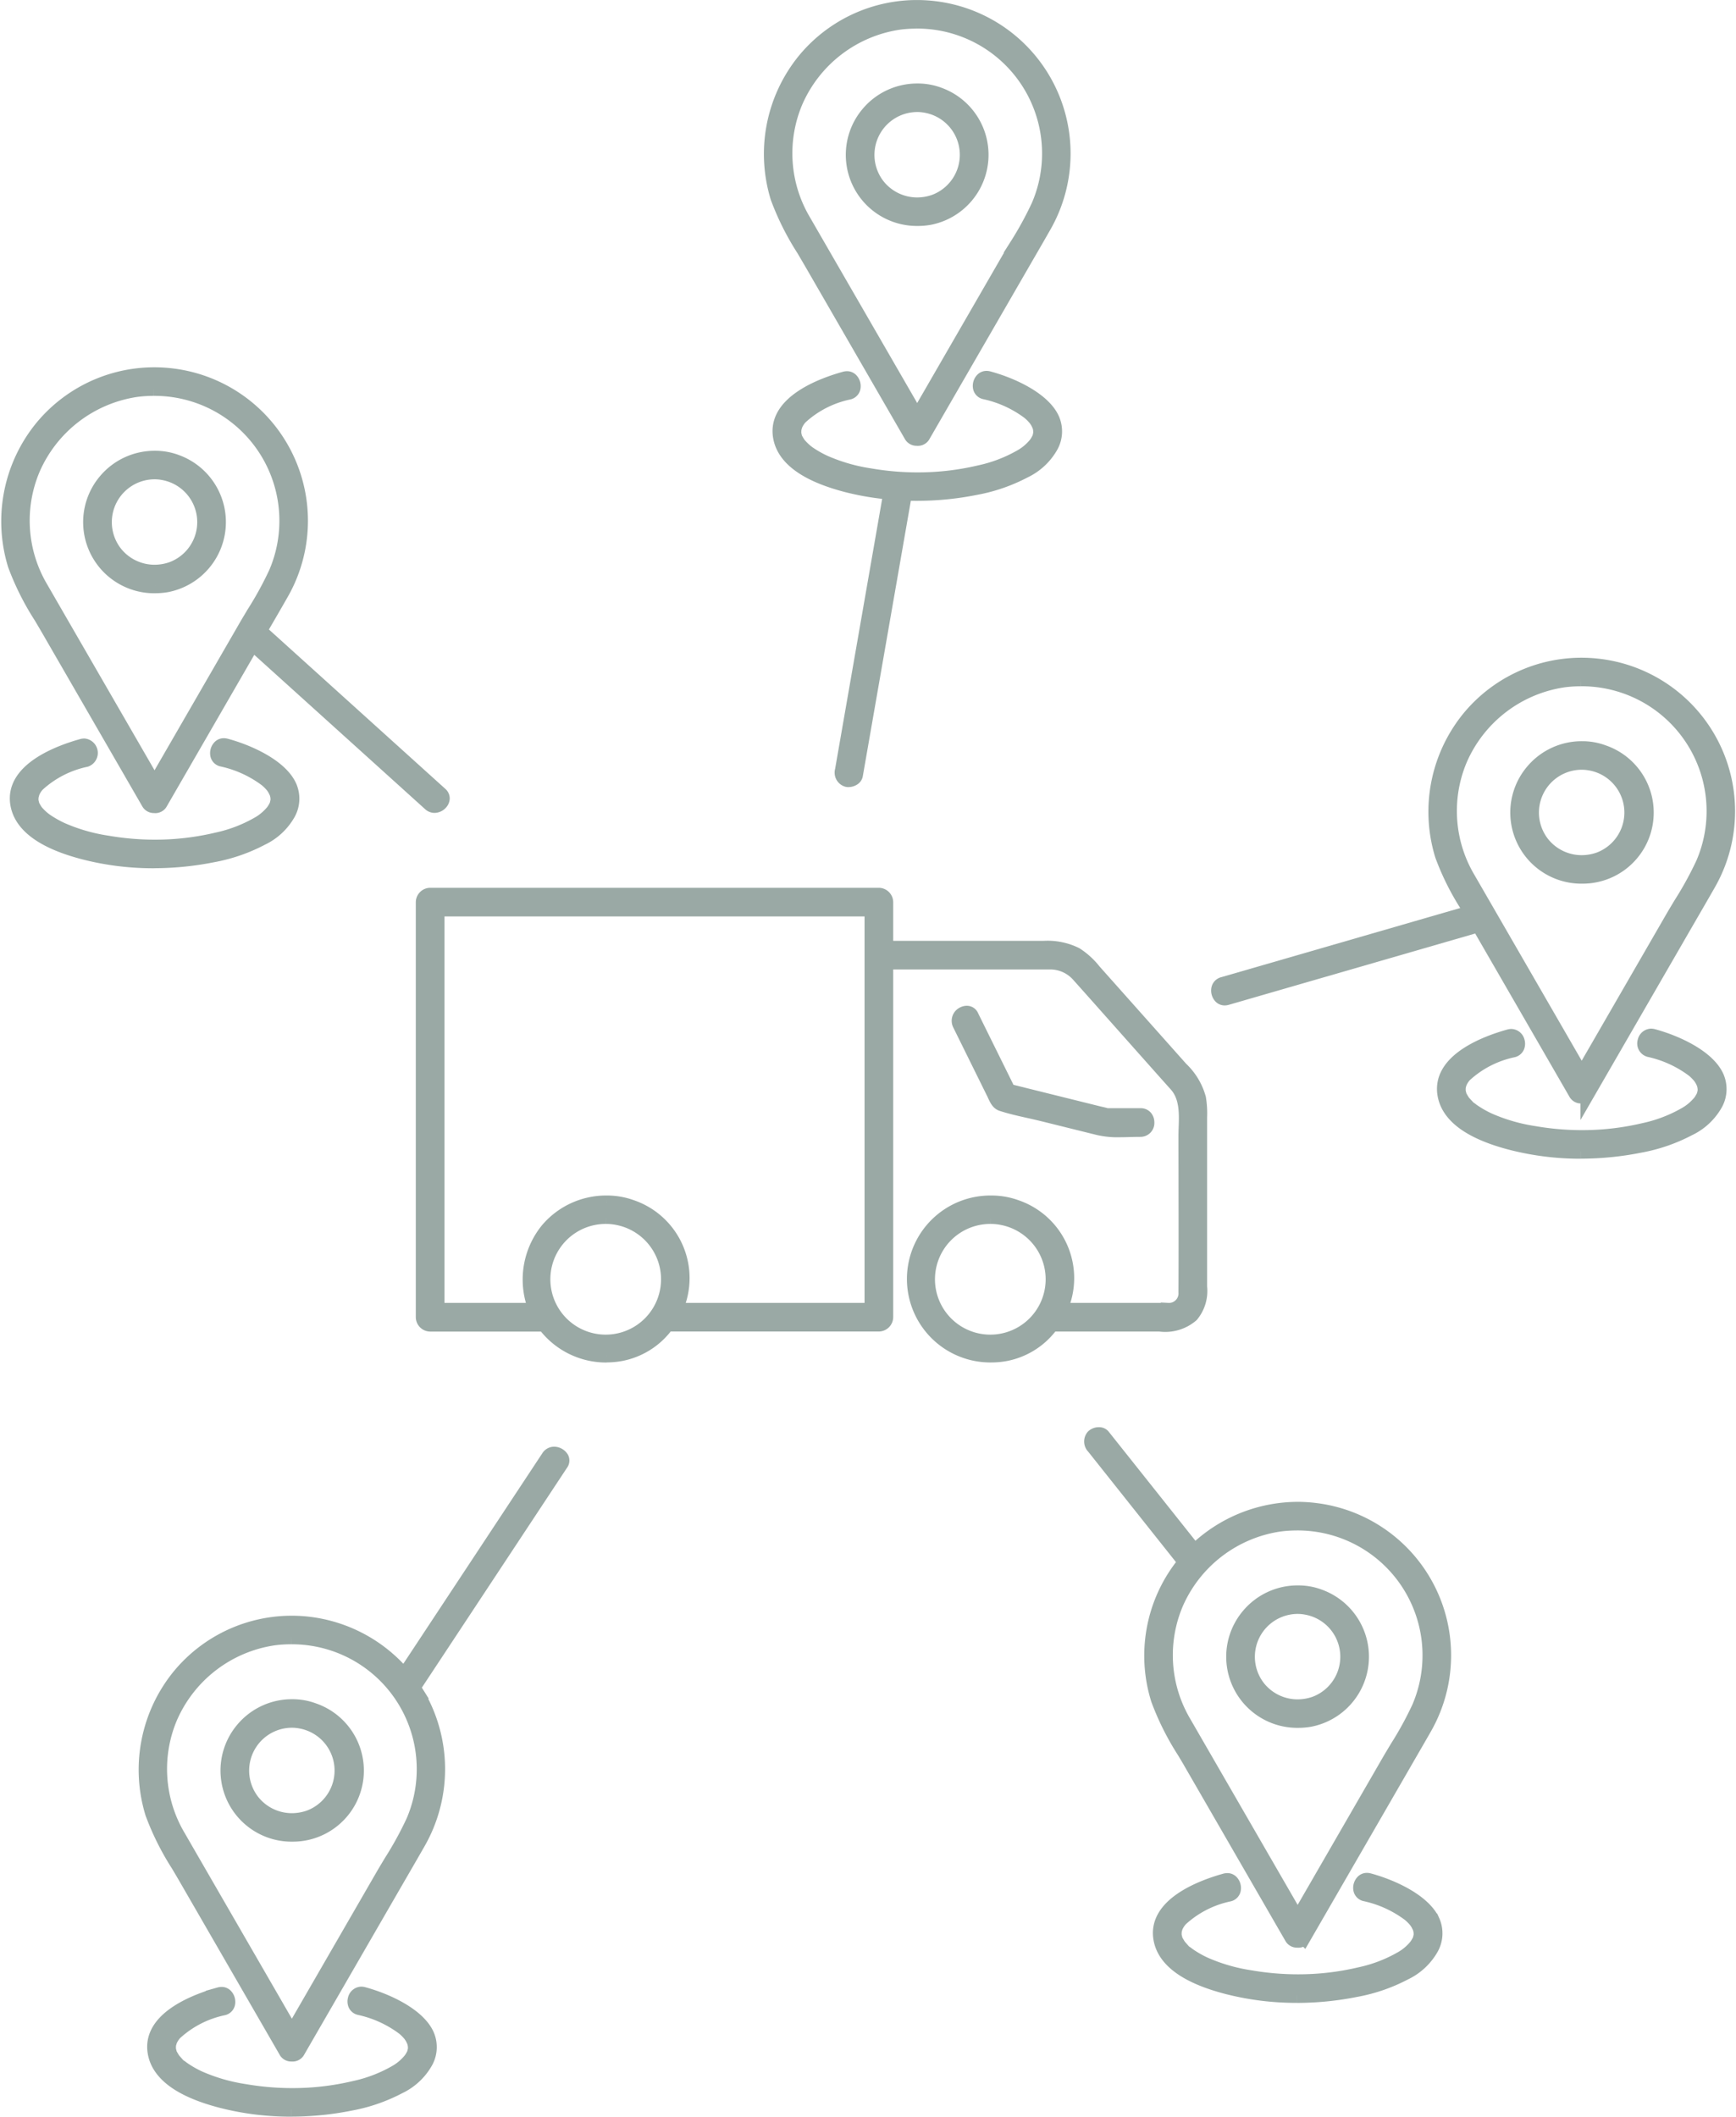 <svg xmlns="http://www.w3.org/2000/svg" width="155.462" height="189.511" viewBox="0 0 155.462 189.511">
  <g id="グループ_140370" data-name="グループ 140370" transform="translate(8695.362 5573.861)">
    <path id="パス_2077792" data-name="パス 2077792" d="M73.991,164.409a6.876,6.876,0,0,1-5.36-2.532l-.194-.238H58.2a.649.649,0,0,1-.632-.632V123.839a.649.649,0,0,1,.632-.632H98.387a.649.649,0,0,1,.633.632v4.118h14.113a5.706,5.706,0,0,1,2.888.574,6.629,6.629,0,0,1,1.624,1.481l7.786,8.746a5.742,5.742,0,0,1,1.6,2.647,8.3,8.3,0,0,1,.1,1.694l0,15.185a3.37,3.37,0,0,1-.747,2.516,3.6,3.6,0,0,1-2.832.838h-9.68l-.194.243a6.608,6.608,0,0,1-3.922,2.4,7,7,0,0,1-1.3.123,6.824,6.824,0,1,1,0-13.647,6.425,6.425,0,0,1,2.235.391,6.72,6.72,0,0,1,4.222,8.386l-.259.836,8.727,0q.453,0,.906,0a1.5,1.5,0,0,0,1.578-1.6c.017-3.09.012-6.231.006-9.269,0-1.6-.006-3.155-.006-4.707,0-.243.008-.491.017-.753.045-1.308.094-2.789-.876-3.869-.948-1.055-1.9-2.133-2.832-3.177l-3.055-3.437c-.915-1.031-1.859-2.094-2.793-3.135a3.393,3.393,0,0,0-2.621-1.206H99.02v31.784a.649.649,0,0,1-.633.632H79.429l-.194.243a6.612,6.612,0,0,1-3.922,2.4,7.148,7.148,0,0,1-1.321.125m34.4-12.4a5.606,5.606,0,1,0,1.029.1,5.226,5.226,0,0,0-1.029-.1m-34.443,0a5.606,5.606,0,1,0,1.029.1,5.226,5.226,0,0,0-1.029-.1m.065-1.245a6.428,6.428,0,0,1,2.235.391,6.72,6.72,0,0,1,4.222,8.386l-.259.836H97.754v-35.9H58.836v35.9h8.809l-.242-.826a7.049,7.049,0,0,1,1.3-6.341,6.872,6.872,0,0,1,5.308-2.446" transform="translate(-8715.044 -5616.931)" fill="#9aa9a5" stroke="#9aa9a5" stroke-width="1.3"/>
    <path id="パス_2077793" data-name="パス 2077793" d="M146.31,150.051a7.631,7.631,0,0,1-1.869-.185l-4.951-1.228c-.412-.1-.837-.2-1.25-.29-.812-.181-1.652-.369-2.439-.624-.317-.1-.455-.369-.669-.83-.037-.083-.077-.166-.118-.248l-3-6.073a.679.679,0,0,1,.349-.925.67.67,0,0,1,.289-.07.449.449,0,0,1,.423.3l3.306,6.688,8.031,1.993.255.059c.142.033.285.065.423.106l.086.026.263,0H148.2a.547.547,0,0,1,.442.18.689.689,0,0,1,.153.452.594.594,0,0,1-.595.634c-.314,0-.637.008-.951.017s-.63.017-.935.017" transform="translate(-8741.432 -5622.741)" fill="#9aa9a5" stroke="#9aa9a5" stroke-width="1.3"/>
    <path id="パス_2077794" data-name="パス 2077794" d="M13.089,89.582l-.035,0a.542.542,0,0,1-.508-.295L3.572,73.753c-.195-.337-.394-.674-.595-1.012l-.048-.081A23.9,23.9,0,0,1,.6,68.019,13.272,13.272,0,0,1,2.979,55.751,13.043,13.043,0,0,1,14.667,51.07a13.089,13.089,0,0,1,9.751,19.55q-.658,1.154-1.327,2.3l-.584,1.006,16.175,14.61a.5.5,0,0,1,.194.388.63.63,0,0,1-.172.39.758.758,0,0,1-.539.254.6.6,0,0,1-.414-.173L21.862,75.046,13.635,89.289a.527.527,0,0,1-.474.3ZM13.026,52.23a11.81,11.81,0,0,0-1.565.1,12.014,12.014,0,0,0-9.264,7.1A11.857,11.857,0,0,0,2.912,70.08C3.571,71.225,13.091,87.7,13.091,87.7L21.207,73.65c.259-.45.536-.906.8-1.348a31.293,31.293,0,0,0,1.959-3.58A11.833,11.833,0,0,0,13.026,52.23" transform="translate(-8694.614 -5591.298)" fill="#9aa9a5" stroke="#9aa9a5" stroke-width="1.3"/>
    <path id="パス_2077795" data-name="パス 2077795" d="M13.445,112.793a24.838,24.838,0,0,1-6.184-.765c-3.531-.907-5.538-2.3-5.966-4.135-.751-3.223,3.762-4.842,5.738-5.39a.707.707,0,0,1,.19-.028.646.646,0,0,1,.145,1.248,9.176,9.176,0,0,0-4.315,2.216,2.385,2.385,0,0,0-.439.659l-.026.055L2.493,107l-.008.078-.005.13a1.384,1.384,0,0,0,0,.153l0,.055.015.07.09.35.057.109.04.067c.057.1.115.2.178.294l.024.035.039.05.088.1c.075.083.154.166.236.245s.175.163.265.241l.2.156A9.711,9.711,0,0,0,5.232,110a16.045,16.045,0,0,0,4.048,1.164,25.044,25.044,0,0,0,4.27.368,23.9,23.9,0,0,0,5.538-.64,12.821,12.821,0,0,0,3.659-1.385,4.591,4.591,0,0,0,1.162-.9c.073-.075.146-.159.219-.248l.02-.025.112-.168c.05-.086.1-.169.141-.252l.047-.086.037-.128.048-.206.024-.145c0-.037,0-.083,0-.129s-.008-.112-.014-.166l-.019-.123c-.017-.072-.036-.145-.059-.215l-.021-.065-.034-.059-.035-.072c-.035-.077-.075-.156-.095-.188l-.135-.208-.026-.032a4.237,4.237,0,0,0-.576-.583,10.214,10.214,0,0,0-3.965-1.815.524.524,0,0,1-.412-.383.78.78,0,0,1,.194-.71.5.5,0,0,1,.365-.153.746.746,0,0,1,.192.027c2.12.575,4.879,1.868,5.682,3.617a2.72,2.72,0,0,1-.091,2.423,5.391,5.391,0,0,1-2.4,2.241,15.261,15.261,0,0,1-4.4,1.512,27.073,27.073,0,0,1-5.262.521" transform="translate(-8695.044 -5609.566)" fill="#9aa9a5" stroke="#9aa9a5" stroke-width="1.3"/>
    <path id="パス_2077796" data-name="パス 2077796" d="M17.212,74.014a5.717,5.717,0,0,1-4.449-9.42,5.727,5.727,0,0,1,4.421-2.035A5.377,5.377,0,0,1,19.1,62.9a5.735,5.735,0,0,1-.834,11.018,5.96,5.96,0,0,1-1.053.094m-.066-10.2a4.487,4.487,0,0,0-3.515,7.264,4.5,4.5,0,0,0,3.513,1.685,4.7,4.7,0,0,0,1.568-.272,4.48,4.48,0,0,0-.8-8.606,4.147,4.147,0,0,0-.766-.071" transform="translate(-8698.667 -5595.41)" fill="#9aa9a5" stroke="#9aa9a5" stroke-width="1.3"/>
    <path id="パス_2077797" data-name="パス 2077797" d="M118.916,38.611a.543.543,0,0,1-.509-.295L109.433,22.78c-.2-.341-.4-.681-.6-1.023l-.041-.07a23.894,23.894,0,0,1-2.326-4.641A13.272,13.272,0,0,1,108.84,4.778,13.043,13.043,0,0,1,120.528.1a13.089,13.089,0,0,1,9.752,19.55c-.626,1.1-1.27,2.207-1.893,3.283L119.5,38.316a.527.527,0,0,1-.474.3h-.108m-.028-37.354a11.724,11.724,0,0,0-1.565.1,12.014,12.014,0,0,0-9.264,7.1,11.858,11.858,0,0,0,.714,10.647c.706,1.225,10.179,17.623,10.179,17.623l8.117-14.053c.26-.448.536-.906.8-1.347a31.344,31.344,0,0,0,1.96-3.581A11.834,11.834,0,0,0,118.888,1.257" transform="translate(-8732.18 -5573.21)" fill="#9aa9a5" stroke="#9aa9a5" stroke-width="1.3"/>
    <path id="パス_2077798" data-name="パス 2077798" d="M123.073,23.041a5.717,5.717,0,0,1-4.45-9.419,5.729,5.729,0,0,1,4.422-2.035,5.377,5.377,0,0,1,1.914.343,5.734,5.734,0,0,1-.834,11.017,5.866,5.866,0,0,1-1.052.094m-.065-10.2a4.486,4.486,0,0,0-3.516,7.264A4.5,4.5,0,0,0,123,21.788a4.7,4.7,0,0,0,1.568-.272,4.48,4.48,0,0,0-.8-8.606,4.19,4.19,0,0,0-.766-.07" transform="translate(-8736.231 -5577.322)" fill="#9aa9a5" stroke="#9aa9a5" stroke-width="1.3"/>
    <path id="パス_2077799" data-name="パス 2077799" d="M200.5,129.886l-.041,0a.539.539,0,0,1-.505-.295l-8.686-15.037-22.543,6.522a.721.721,0,0,1-.2.031.475.475,0,0,1-.342-.139.78.78,0,0,1-.2-.709.543.543,0,0,1,.416-.406l22.211-6.426-.426-.717a23.049,23.049,0,0,1-2.174-4.387,13.271,13.271,0,0,1,2.376-12.268,13.043,13.043,0,0,1,11.687-4.681,13.09,13.09,0,0,1,9.751,19.551c-.632,1.107-1.283,2.228-1.912,3.313l-8.871,15.354a.527.527,0,0,1-.474.3Zm-.066-37.352a11.72,11.72,0,0,0-1.564.1,12.014,12.014,0,0,0-9.264,7.1,11.856,11.856,0,0,0,.715,10.647c.7,1.209,10.178,17.623,10.178,17.623l8.117-14.053c.254-.439.524-.885.785-1.318a31.571,31.571,0,0,0,1.977-3.609,11.834,11.834,0,0,0-10.944-16.492" transform="translate(-8754.217 -5605.6)" fill="#9aa9a5" stroke="#9aa9a5" stroke-width="1.3"/>
    <path id="パス_2077800" data-name="パス 2077800" d="M211.547,153.1a24.851,24.851,0,0,1-6.185-.764c-3.53-.907-5.537-2.3-5.965-4.136-.751-3.221,3.762-4.842,5.738-5.39a.726.726,0,0,1,.19-.028.6.6,0,0,1,.549.476.7.7,0,0,1-.03.483.542.542,0,0,1-.375.289,9.178,9.178,0,0,0-4.314,2.216,2.385,2.385,0,0,0-.439.659l-.021.043-.014.046c-.032.1-.052.179-.071.254l-.015.061-.008.077,0,.089a1.569,1.569,0,0,0,0,.191l0,.054.014.072.09.346.055.106.041.07c.058.1.117.2.182.3l.05.069c.032.039.128.147.143.163l-.068.082.58.4.165.126a9.562,9.562,0,0,0,1.494.854,16.07,16.07,0,0,0,4.048,1.165,25.022,25.022,0,0,0,4.269.367,23.955,23.955,0,0,0,5.539-.639,12.821,12.821,0,0,0,3.659-1.386,4.59,4.59,0,0,0,1.162-.9c.073-.075.148-.16.221-.25l.055-.077c.039-.057.063-.094.076-.117.051-.086.2-.353.2-.353l.095-.4,0-.052c0-.041,0-.094,0-.145s-.009-.108-.015-.163l-.018-.119c-.017-.07-.035-.141-.057-.211l-.022-.07-.037-.064-.032-.066c-.048-.1-.08-.163-.1-.191l-.135-.207-.025-.03a4.336,4.336,0,0,0-.575-.583A10.206,10.206,0,0,0,217.684,144a.589.589,0,0,1-.406-.761.605.605,0,0,1,.556-.485.727.727,0,0,1,.19.027c2.119.575,4.878,1.867,5.681,3.616a2.718,2.718,0,0,1-.092,2.423,5.386,5.386,0,0,1-2.4,2.241,15.261,15.261,0,0,1-4.4,1.512,27.009,27.009,0,0,1-5.262.521" transform="translate(-8765.342 -5623.868)" fill="#9aa9a5" stroke="#9aa9a5" stroke-width="1.3"/>
    <path id="パス_2077801" data-name="パス 2077801" d="M215.313,114.317a5.716,5.716,0,0,1-4.45-9.419,5.729,5.729,0,0,1,4.422-2.035,5.371,5.371,0,0,1,1.914.343,5.712,5.712,0,0,1-1.886,11.111m-.066-10.2a4.486,4.486,0,0,0-3.516,7.264,4.5,4.5,0,0,0,3.513,1.685,4.7,4.7,0,0,0,1.568-.272,4.48,4.48,0,0,0-.8-8.607,4.229,4.229,0,0,0-.766-.07" transform="translate(-8768.964 -5609.712)" fill="#9aa9a5" stroke="#9aa9a5" stroke-width="1.3"/>
    <path id="パス_2077802" data-name="パス 2077802" d="M168.8,243.364l-.036,0a.541.541,0,0,1-.506-.295l-8.974-15.536c-.2-.354-.414-.706-.625-1.062a24.075,24.075,0,0,1-2.343-4.672,13.122,13.122,0,0,1,2.111-11.915l.3-.4-8.188-10.3a.679.679,0,0,1-.037-.936.737.737,0,0,1,.5-.183.462.462,0,0,1,.358.141l8.209,10.322.51-.457a13.246,13.246,0,0,1,8.746-3.321,12.746,12.746,0,0,1,1.557.1,13.088,13.088,0,0,1,9.751,19.55c-.639,1.119-1.3,2.252-1.931,3.348l-8.851,15.32a.527.527,0,0,1-.474.3Zm-.062-37.352a11.809,11.809,0,0,0-1.565.1,12.016,12.016,0,0,0-9.264,7.1,11.857,11.857,0,0,0,.714,10.648c.707,1.227,10.179,17.623,10.179,17.623l8.117-14.053c.259-.449.536-.906.8-1.347a31.317,31.317,0,0,0,1.959-3.581,11.833,11.833,0,0,0-10.944-16.492" transform="translate(-8747.957 -5643.497)" fill="#9aa9a5" stroke="#9aa9a5" stroke-width="1.3"/>
    <path id="パス_2077803" data-name="パス 2077803" d="M172.115,270.25a24.872,24.872,0,0,1-6.185-.764c-3.53-.908-5.537-2.3-5.964-4.136-.751-3.223,3.762-4.842,5.738-5.39a.735.735,0,0,1,.195-.028.489.489,0,0,1,.357.149.779.779,0,0,1,.195.71.53.53,0,0,1-.413.39,9.175,9.175,0,0,0-4.313,2.216,2.435,2.435,0,0,0-.439.658l-.03.061-.015.066c-.021.063-.041.14-.06.217l-.016.061-.007.077,0,.088a1.7,1.7,0,0,0,0,.194l0,.053.014.069.088.344.054.106.045.074c.059.1.117.2.182.3l.052.072.134.153-.078.091.605.406.154.119a9.5,9.5,0,0,0,1.5.855,16.049,16.049,0,0,0,4.048,1.166,25.074,25.074,0,0,0,4.268.367,23.92,23.92,0,0,0,5.539-.64,12.811,12.811,0,0,0,3.659-1.385,4.555,4.555,0,0,0,1.163-.9c.074-.077.147-.16.221-.248l.057-.083c.028-.04.059-.086.075-.114.05-.086.1-.172.146-.258l.046-.086.031-.117.069-.293,0-.051a1.3,1.3,0,0,0,0-.145c0-.035-.015-.178-.015-.178l-.016-.1c-.017-.073-.037-.145-.059-.215l-.021-.066-.035-.06-.035-.07c-.045-.095-.079-.164-.1-.194l-.128-.195-.031-.041a4.373,4.373,0,0,0-.575-.581,10.2,10.2,0,0,0-3.966-1.816.526.526,0,0,1-.412-.383.782.782,0,0,1,.194-.71.5.5,0,0,1,.365-.153.715.715,0,0,1,.193.028c2.119.575,4.879,1.868,5.682,3.616a2.716,2.716,0,0,1-.091,2.423,5.388,5.388,0,0,1-2.4,2.241,15.256,15.256,0,0,1-4.4,1.512,27.071,27.071,0,0,1-5.262.521" transform="translate(-8751.35 -5665.44)" fill="#9aa9a5" stroke="#9aa9a5" stroke-width="1.3"/>
    <path id="パス_2077804" data-name="パス 2077804" d="M175.881,231.471a5.716,5.716,0,0,1-4.449-9.419,5.726,5.726,0,0,1,4.421-2.035,5.377,5.377,0,0,1,1.914.343,5.734,5.734,0,0,1-.834,11.017,5.959,5.959,0,0,1-1.053.094m-.066-10.2a4.487,4.487,0,0,0-3.515,7.264,4.5,4.5,0,0,0,3.512,1.685,4.693,4.693,0,0,0,1.568-.272,4.479,4.479,0,0,0-.8-8.606,4.158,4.158,0,0,0-.766-.071" transform="translate(-8754.972 -5651.284)" fill="#9aa9a5" stroke="#9aa9a5" stroke-width="1.3"/>
    <path id="パス_2077805" data-name="パス 2077805" d="M32.51,286.046a24.846,24.846,0,0,1-6.184-.764c-3.53-.907-5.537-2.3-5.965-4.136-.751-3.221,3.762-4.842,5.738-5.39a.737.737,0,0,1,.195-.028.489.489,0,0,1,.357.148.779.779,0,0,1,.2.71.53.53,0,0,1-.413.391,9.175,9.175,0,0,0-4.314,2.216,2.376,2.376,0,0,0-.439.659l-.021.043-.014.046c-.03.1-.05.175-.071.252l-.015.06-.008.077,0,.1a1.493,1.493,0,0,0,0,.18l0,.054.014.073.087.339.051.1.048.082c.066.114.121.207.181.3l.05.069c.032.038.128.146.143.163l-.075.09.6.4.146.113a9.552,9.552,0,0,0,1.505.861,16.043,16.043,0,0,0,4.048,1.166,25.075,25.075,0,0,0,4.268.367,23.926,23.926,0,0,0,5.54-.64,12.8,12.8,0,0,0,3.659-1.385,4.563,4.563,0,0,0,1.163-.9c.073-.077.147-.161.22-.25l.056-.077c.032-.047.062-.093.079-.121.048-.082.1-.168.143-.255l.046-.085.032-.118.068-.291,0-.052c0-.041,0-.093,0-.145s-.018-.192-.018-.192l-.015-.093c-.017-.07-.035-.141-.058-.211l-.021-.066-.035-.06-.034-.068c-.046-.1-.077-.159-.094-.187l-.134-.205-.03-.039a4.375,4.375,0,0,0-.575-.582,10.209,10.209,0,0,0-3.966-1.815.539.539,0,0,1-.373-.285.7.7,0,0,1-.032-.476.605.605,0,0,1,.556-.485.722.722,0,0,1,.189.027c2.119.575,4.879,1.868,5.682,3.617a2.717,2.717,0,0,1-.092,2.422,5.39,5.39,0,0,1-2.4,2.242,15.269,15.269,0,0,1-4.4,1.511,27.014,27.014,0,0,1-5.263.521" transform="translate(-8701.81 -5671.046)" fill="#9aa9a5" stroke="#9aa9a5" stroke-width="1.3"/>
    <path id="パス_2077806" data-name="パス 2077806" d="M36.277,247.266a5.717,5.717,0,0,1-4.45-9.419,5.727,5.727,0,0,1,4.421-2.035,5.381,5.381,0,0,1,1.915.343,5.713,5.713,0,0,1-1.886,11.111m-.066-10.2a4.486,4.486,0,0,0-3.515,7.264,4.5,4.5,0,0,0,3.513,1.685,4.705,4.705,0,0,0,1.568-.272,4.48,4.48,0,0,0-.8-8.606,4.156,4.156,0,0,0-.766-.071" transform="translate(-8705.432 -5656.889)" fill="#9aa9a5" stroke="#9aa9a5" stroke-width="1.3"/>
    <path id="パス_2077807" data-name="パス 2077807" d="M32.091,254.515a.531.531,0,0,1-.479-.3l-8.974-15.536c-.186-.323-.378-.646-.57-.97L22,237.592a23.914,23.914,0,0,1-2.326-4.643,13.271,13.271,0,0,1,2.376-12.267A13.043,13.043,0,0,1,33.733,216a13.192,13.192,0,0,1,7.936,4.006l.559.589,12.9-19.531a.6.6,0,0,1,.519-.294.8.8,0,0,1,.663.384.461.461,0,0,1-.061.5L43.023,221.681l.22.352a12.379,12.379,0,0,1,.694,1.258,13.239,13.239,0,0,1-.453,12.26c-.638,1.117-1.294,2.249-1.929,3.343L32.7,254.219a.528.528,0,0,1-.474.3Zm0-37.355a11.8,11.8,0,0,0-1.564.1,12.014,12.014,0,0,0-9.264,7.1,11.854,11.854,0,0,0,.714,10.647c.661,1.148,10.179,17.623,10.179,17.623l8.117-14.053c.256-.443.528-.894.792-1.33a31.516,31.516,0,0,0,1.97-3.6A11.833,11.833,0,0,0,32.092,217.16" transform="translate(-8701.38 -5644.455)" fill="#9aa9a5" stroke="#9aa9a5" stroke-width="1.3"/>
    <path id="パス_2077808" data-name="パス 2077808" d="M113.241,87.439a.545.545,0,0,1-.142-.017.663.663,0,0,1-.43-.825l4.337-24.883-.679-.078a23.852,23.852,0,0,1-3.2-.581c-3.53-.907-5.537-2.3-5.964-4.135-.751-3.222,3.762-4.842,5.737-5.39a.749.749,0,0,1,.2-.029.49.49,0,0,1,.357.148.78.78,0,0,1,.2.71.53.53,0,0,1-.413.39,9.173,9.173,0,0,0-4.314,2.217,2.367,2.367,0,0,0-.439.658l-.028.058-.015.063c-.022.07-.043.145-.062.221l-.015.059-.008.074-.005.124a1.388,1.388,0,0,0,0,.179l0,.05.1.418.1.169c.057.1.115.2.18.295l.047.066c.032.039.065.078.1.115.081.087.159.17.24.249s.175.163.265.241l.069.058.154.116a9.494,9.494,0,0,0,1.49.85,16,16,0,0,0,4.049,1.165,25,25,0,0,0,4.268.367,23.924,23.924,0,0,0,5.539-.639,12.8,12.8,0,0,0,3.659-1.386,4.56,4.56,0,0,0,1.162-.9c.074-.077.148-.161.22-.248l.058-.082c.03-.043.059-.088.075-.115.05-.084.1-.171.145-.259l.046-.085.032-.117.069-.3,0-.055a1.286,1.286,0,0,0,0-.143c0-.026-.017-.183-.017-.183l-.014-.092c-.017-.073-.036-.145-.059-.216l-.022-.067-.035-.06-.032-.067c-.045-.094-.079-.163-.1-.192l-.132-.2-.027-.036a4.287,4.287,0,0,0-.577-.583,10.2,10.2,0,0,0-3.965-1.815.525.525,0,0,1-.412-.383.778.778,0,0,1,.194-.71.5.5,0,0,1,.365-.154.744.744,0,0,1,.192.028c2.12.575,4.879,1.868,5.682,3.617a2.716,2.716,0,0,1-.091,2.422,5.383,5.383,0,0,1-2.4,2.242,15.283,15.283,0,0,1-4.4,1.511,26.878,26.878,0,0,1-5.239.515q-.256,0-.514-.005l-.552-.01-4.4,25.228a.456.456,0,0,1-.223.294.776.776,0,0,1-.405.119" transform="translate(-8732.61 -5591.478)" fill="#9aa9a5" stroke="#9aa9a5" stroke-width="1.3"/>
  </g>
</svg>
